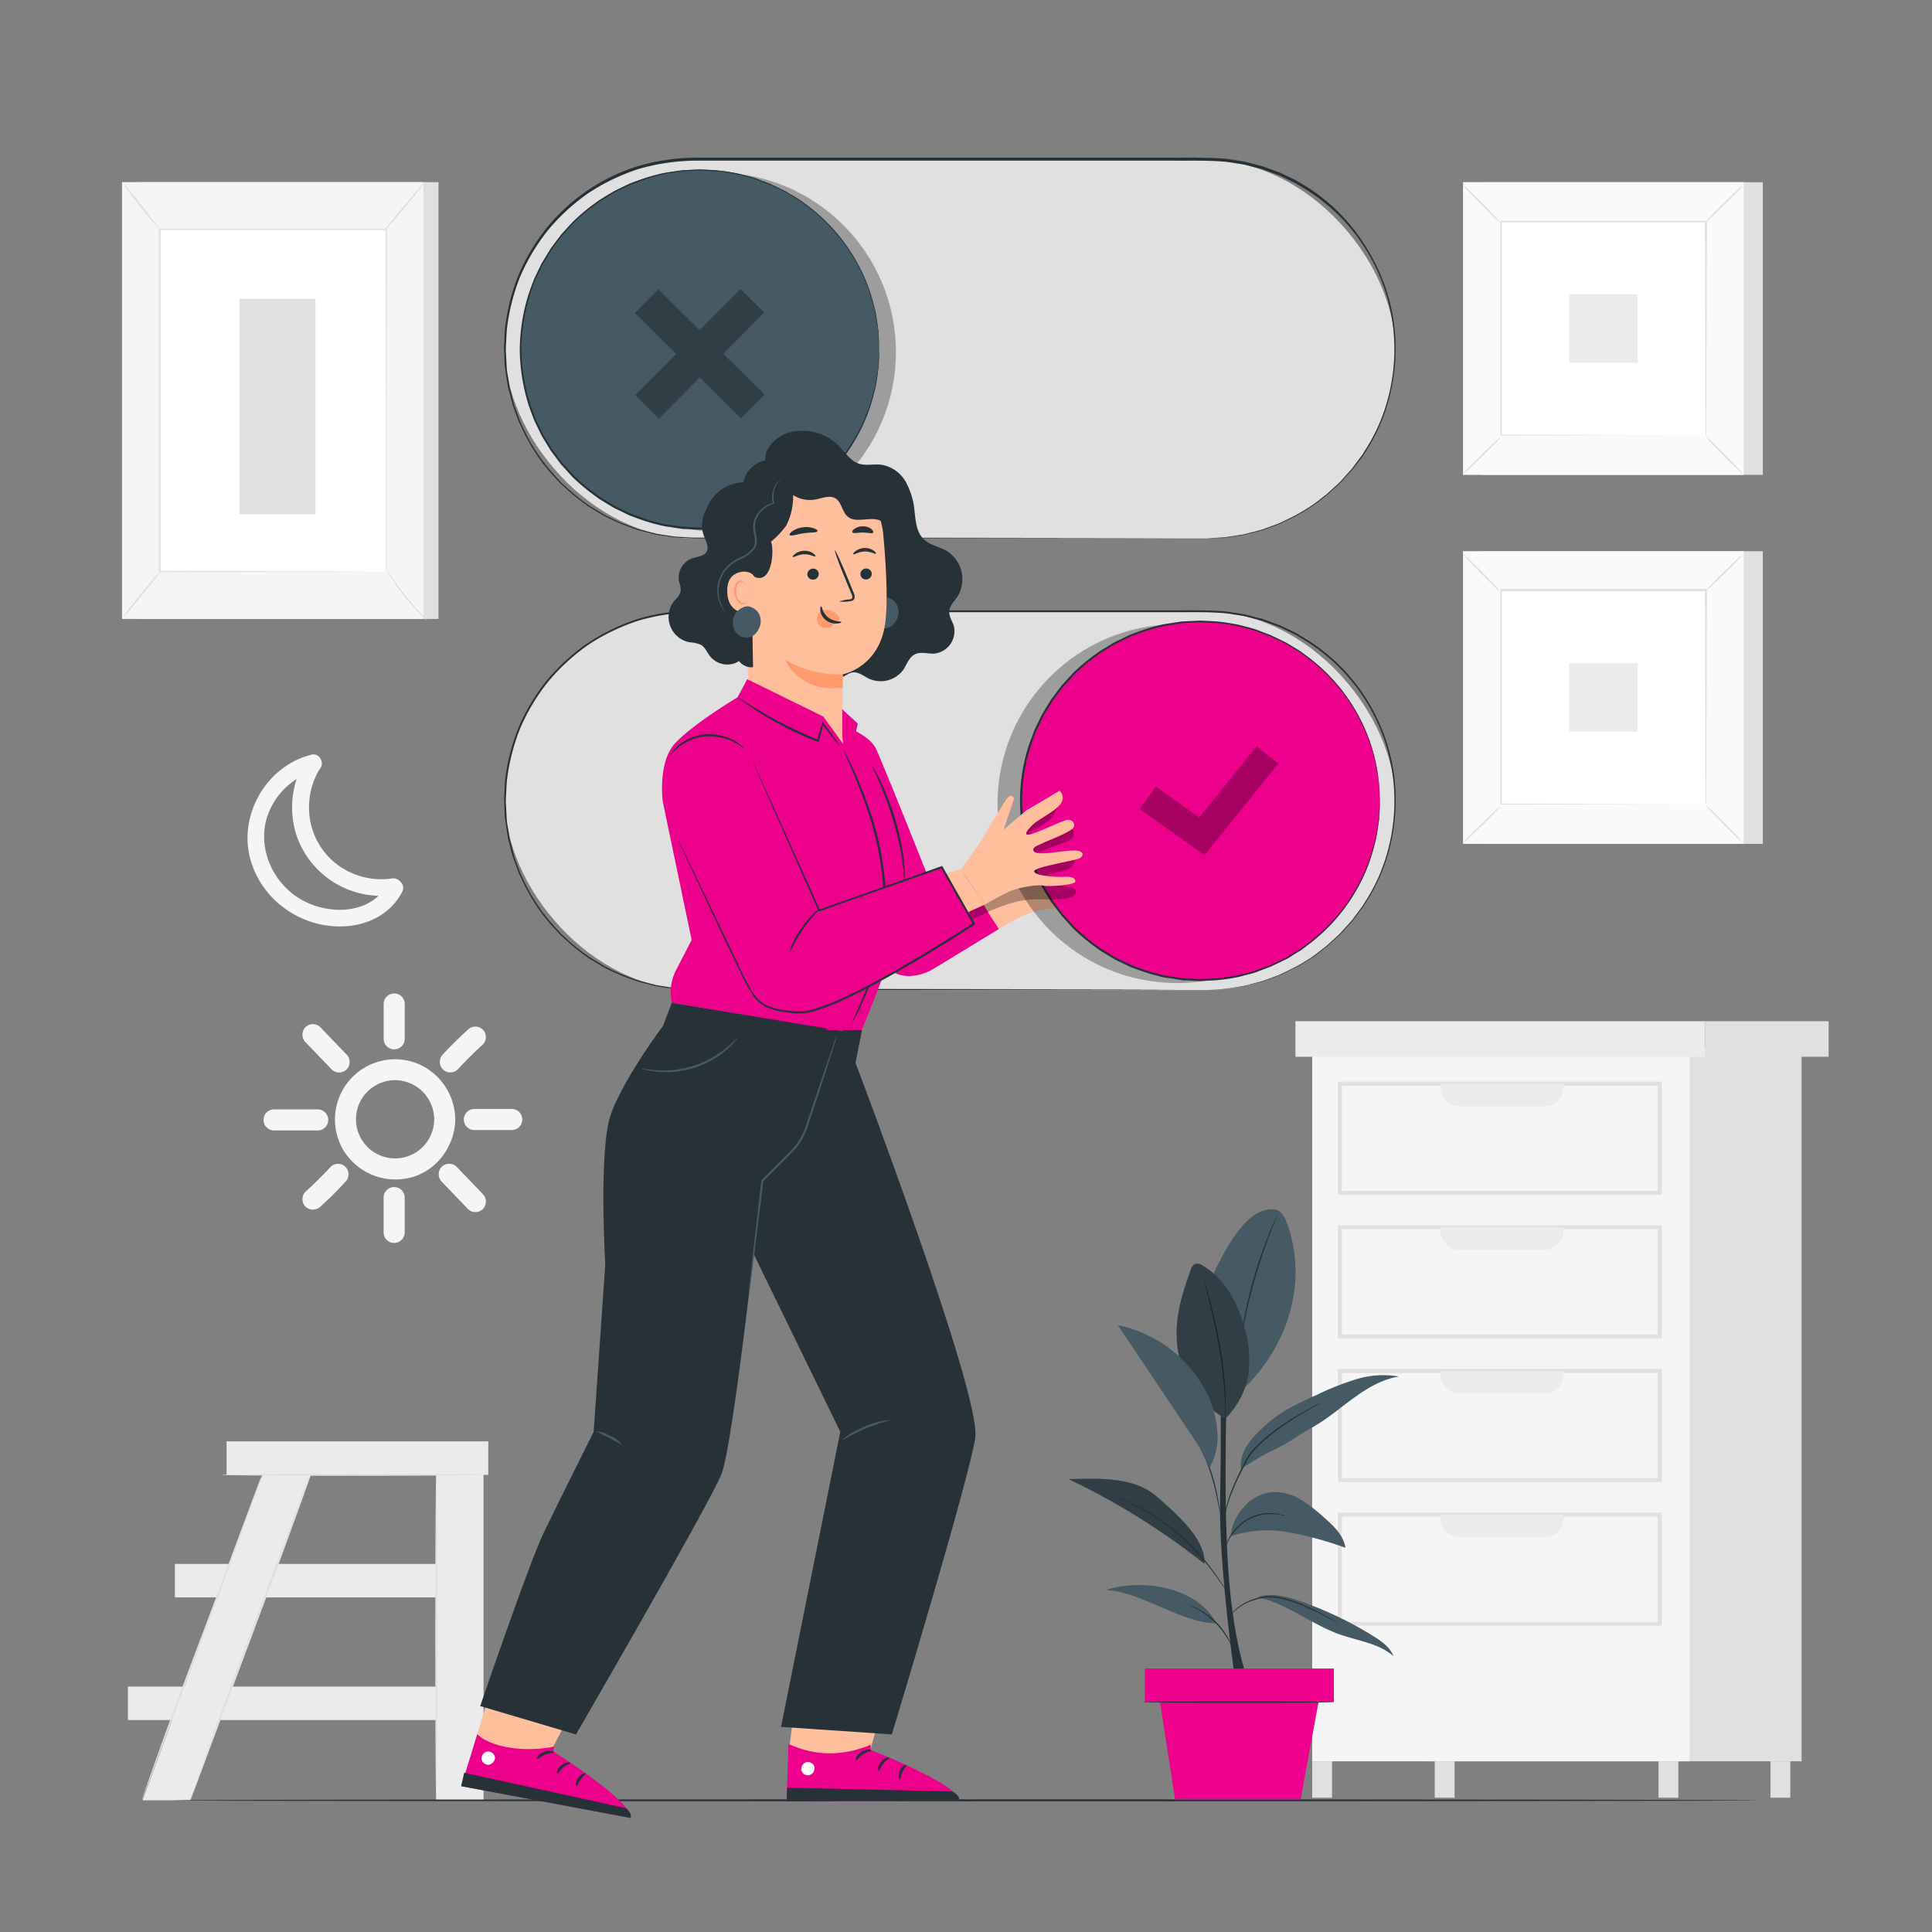 <svg xmlns="http://www.w3.org/2000/svg" viewBox="0 0 500 500"><rect x="0" y="0" width="500" height="500" fill="#808080" stroke="none"/><g id="freepik--background-complete--inject-17"><rect x="383.56" y="47.16" width="72.66" height="75.74" style="fill:#e0e0e0"></rect><rect x="378.63" y="47.16" width="72.66" height="75.74" style="fill:#fafafa"></rect><path d="M451.32,122.92H378.61V47.14h72.71Zm-72.66,0h72.61V47.18H378.66Z" style="fill:#e0e0e0"></path><rect x="388.4" y="57.34" width="53.12" height="55.38" style="fill:#fff"></rect><path d="M388.4,113.09a8.93,8.93,0,0,1-1.31,1.52c-.85.9-2,2.11-3.38,3.42s-2.56,2.49-3.47,3.33a8.15,8.15,0,0,1-1.53,1.27,8.19,8.19,0,0,1,1.3-1.51c.85-.9,2.05-2.11,3.39-3.43s2.57-2.5,3.47-3.33A8.55,8.55,0,0,1,388.4,113.09Z" style="fill:#e0e0e0"></path><path d="M441.53,113a8.5,8.5,0,0,1,1.52,1.31c.9.85,2.11,2,3.42,3.38s2.49,2.56,3.33,3.47a9.11,9.11,0,0,1,1.28,1.53,7.67,7.67,0,0,1-1.52-1.3c-.9-.85-2.11-2-3.43-3.38s-2.5-2.58-3.33-3.48A8.55,8.55,0,0,1,441.53,113Z" style="fill:#e0e0e0"></path><path d="M441.38,57.49A8.73,8.73,0,0,1,442.69,56c.85-.89,2-2.1,3.38-3.42s2.56-2.49,3.47-3.32a7.85,7.85,0,0,1,1.54-1.28,9.41,9.41,0,0,1-1.31,1.52c-.85.89-2,2.11-3.38,3.43s-2.57,2.49-3.48,3.32A8.39,8.39,0,0,1,441.38,57.49Z" style="fill:#e0e0e0"></path><path d="M388.26,57.62a8.73,8.73,0,0,1-1.53-1.31c-.89-.85-2.1-2-3.42-3.37s-2.49-2.57-3.32-3.48a7.66,7.66,0,0,1-1.28-1.53,8.4,8.4,0,0,1,1.52,1.3c.89.85,2.11,2.05,3.43,3.39s2.49,2.57,3.32,3.47A8.39,8.39,0,0,1,388.26,57.62Z" style="fill:#e0e0e0"></path><path d="M441.38,112.72s0-.1,0-.27,0-.45,0-.77c0-.7,0-1.7,0-3,0-2.63,0-6.44-.05-11.29,0-9.7-.06-23.52-.1-40.06l.2.2-53,0h0l.24-.23c0,20.33,0,39.34,0,55.38l-.2-.2,38.36.1,10.78,0,2.85,0,.73,0a1,1,0,0,1,.26,0h-.95l-2.81,0-10.73.06-38.49.1h-.2v-.2c0-16,0-35,0-55.38V57.1h.24l53,0h.21v.21c0,16.6-.08,30.46-.11,40.19,0,4.83,0,8.63-.05,11.24,0,1.28,0,2.27,0,3,0,.32,0,.57,0,.75A.93.93,0,0,1,441.38,112.72Z" style="fill:#e0e0e0"></path><rect x="406.1" y="76.16" width="17.73" height="17.73" style="fill:#ebebeb"></rect><rect x="383.56" y="142.65" width="72.66" height="75.74" style="fill:#e0e0e0"></rect><rect x="378.63" y="142.65" width="72.66" height="75.74" style="fill:#fafafa"></rect><path d="M451.32,218.41H378.61V142.62h72.71Zm-72.66,0h72.61V142.67H378.66Z" style="fill:#e0e0e0"></path><rect x="388.4" y="152.83" width="53.12" height="55.38" style="fill:#fff"></rect><path d="M388.4,208.57a8.73,8.73,0,0,1-1.31,1.53c-.85.89-2,2.11-3.38,3.42s-2.56,2.49-3.47,3.32a8,8,0,0,1-1.53,1.28,8.4,8.4,0,0,1,1.3-1.52c.85-.89,2.05-2.11,3.39-3.43s2.57-2.49,3.47-3.32A8.39,8.39,0,0,1,388.4,208.57Z" style="fill:#e0e0e0"></path><path d="M441.53,208.44a8.5,8.5,0,0,1,1.52,1.31c.9.85,2.11,2,3.42,3.38s2.49,2.56,3.33,3.47a9.11,9.11,0,0,1,1.28,1.53,7.67,7.67,0,0,1-1.52-1.3c-.9-.85-2.11-2.05-3.43-3.39s-2.5-2.57-3.33-3.47A8.55,8.55,0,0,1,441.53,208.44Z" style="fill:#e0e0e0"></path><path d="M441.38,153a8.73,8.73,0,0,1,1.31-1.53c.85-.89,2-2.11,3.38-3.42s2.56-2.49,3.47-3.32a7.85,7.85,0,0,1,1.54-1.28,9.15,9.15,0,0,1-1.31,1.51c-.85.9-2,2.11-3.38,3.44s-2.57,2.49-3.48,3.32A8.39,8.39,0,0,1,441.38,153Z" style="fill:#e0e0e0"></path><path d="M388.26,153.11a8.73,8.73,0,0,1-1.53-1.31c-.89-.85-2.1-2-3.42-3.38s-2.49-2.56-3.32-3.47a8,8,0,0,1-1.28-1.53,8.4,8.4,0,0,1,1.52,1.3c.89.85,2.11,2.05,3.43,3.39s2.49,2.57,3.32,3.47A8.39,8.39,0,0,1,388.26,153.11Z" style="fill:#e0e0e0"></path><path d="M441.38,208.21s0-.1,0-.27,0-.45,0-.78c0-.69,0-1.69,0-3,0-2.62,0-6.44-.05-11.28,0-9.7-.06-23.52-.1-40.06l.2.2-53,0h0l.24-.23c0,20.32,0,39.34,0,55.38l-.2-.21,38.36.11,10.78,0,2.85,0h.73a1.33,1.33,0,0,1,.26,0h-.95l-2.81,0-10.73.05-38.49.11h-.2v-.2c0-16,0-35.06,0-55.38v-.24h.24l53,0h.21v.21c0,16.6-.08,30.46-.11,40.19,0,4.83,0,8.63-.05,11.24,0,1.28,0,2.26,0,3,0,.32,0,.57,0,.75A.93.93,0,0,1,441.38,208.21Z" style="fill:#e0e0e0"></path><rect x="406.1" y="171.65" width="17.73" height="17.73" style="fill:#ebebeb"></rect><rect x="35.49" y="47.14" width="77.99" height="113.04" style="fill:#e0e0e0"></rect><rect x="31.58" y="47.14" width="77.99" height="113.04" style="fill:#f5f5f5"></rect><rect x="41.27" y="59.38" width="58.61" height="88.56" style="fill:#fff"></rect><path d="M99.88,147.94s0-.15,0-.43,0-.71,0-1.26c0-1.11,0-2.74,0-4.86,0-4.24,0-10.43,0-18.24,0-15.62-.06-37.73-.1-63.77l.19.19-58.6,0h0l.21-.21c0,33.41,0,64.21,0,88.56l-.17-.17,42.66.09,11.79,0,3.09,0,1.07,0-1,0-3.06,0L84,148l-42.77.09H41.1v-.17c0-24.35,0-55.15,0-88.56v-.21h.22l58.6,0h.2v.19c0,26.09-.07,48.25-.1,63.9,0,7.79,0,14,0,18.2,0,2.09,0,3.71,0,4.81,0,.54,0,1,0,1.24S99.88,147.94,99.88,147.94Z" style="fill:#e0e0e0"></path><path d="M109.79,47.14a13.52,13.52,0,0,1-1.39,2c-.9,1.21-2.19,2.86-3.66,4.64s-2.84,3.36-3.85,4.48A13.07,13.07,0,0,1,99.17,60a14.62,14.62,0,0,1,1.49-2c1-1.26,2.33-2.83,3.76-4.55L108.17,49A14.72,14.72,0,0,1,109.79,47.14Z" style="fill:#e0e0e0"></path><path d="M100.18,147.65a72.43,72.43,0,0,0,10.23,12.79" style="fill:#fff"></path><path d="M110.41,160.44a11.78,11.78,0,0,1-1.79-1.62c-1-1.06-2.43-2.58-3.85-4.35a57.78,57.78,0,0,1-3.4-4.72,12.33,12.33,0,0,1-1.19-2.1,15.24,15.24,0,0,1,1.44,1.93c.86,1.21,2.07,2.86,3.48,4.62s2.75,3.31,3.74,4.41A16.74,16.74,0,0,1,110.41,160.44Z" style="fill:#e0e0e0"></path><path d="M31.57,160.09l10.22-12.6" style="fill:#fff"></path><path d="M41.79,147.49a80.64,80.64,0,0,1-4.95,6.43,77,77,0,0,1-5.27,6.17,79,79,0,0,1,4.94-6.43A78.26,78.26,0,0,1,41.79,147.49Z" style="fill:#e0e0e0"></path><path d="M31.58,47.14a70.42,70.42,0,0,1,5,5.92,69.4,69.4,0,0,1,4.63,6.2,73.77,73.77,0,0,1-5-5.93A72,72,0,0,1,31.58,47.14Z" style="fill:#e0e0e0"></path><rect x="62" y="77.36" width="19.63" height="55.72" style="fill:#e0e0e0"></rect><rect x="33.1" y="436.48" width="81.01" height="8.67" transform="translate(147.21 881.63) rotate(180)" style="fill:#ebebeb"></rect><path d="M81.45,378.48c0,2-32.27,87.44-32.27,87.44H36.9l32.19-87.44Z" style="fill:#ebebeb"></path><rect x="112.9" y="374.56" width="12.24" height="91.37" transform="translate(238.04 840.48) rotate(180)" style="fill:#ebebeb"></rect><rect x="45.26" y="404.75" width="73.76" height="8.67" transform="translate(164.28 818.16) rotate(180)" style="fill:#ebebeb"></rect><rect x="58.63" y="373.01" width="67.73" height="8.67" transform="translate(185 754.7) rotate(180)" style="fill:#ebebeb"></rect><path d="M57.15,381.69c0,.14,15.28.25,34.12.25s34.13-.11,34.13-.25-15.28-.26-34.13-.26S57.15,381.55,57.15,381.69Z" style="fill:#e0e0e0"></path><path d="M112.9,381.33c.15,0,.26,18.93.26,42.28s-.11,42.28-.26,42.28-.26-18.93-.26-42.28S112.76,381.33,112.9,381.33Z" style="fill:#e0e0e0"></path><path d="M79.94,382.35a.73.73,0,0,1,0,.22c0,.18-.12.39-.2.65-.21.6-.48,1.42-.83,2.46-.73,2.13-1.81,5.21-3.17,9-2.71,7.59-6.57,18-10.89,29.54l-11,29.5-3.32,8.94c-.39,1-.69,1.83-.92,2.43l-.25.62a.93.93,0,0,1-.1.21.73.73,0,0,1,0-.22l.2-.65.83-2.46c.72-2.13,1.81-5.21,3.17-9C56.14,446,60,435.56,64.32,424s8.19-21.9,11-29.48l3.32-8.95c.39-1,.69-1.83.92-2.43l.25-.62A.93.93,0,0,1,79.94,382.35Z" style="fill:#e0e0e0"></path><path d="M67.74,381.87a1.35,1.35,0,0,1-.06.23l-.2.65c-.21.6-.48,1.43-.83,2.47-.73,2.15-1.82,5.24-3.19,9-2.73,7.64-6.61,18.14-11,29.72s-8.24,22-11.1,29.66c-1.39,3.76-2.53,6.82-3.34,9-.39,1-.69,1.84-.92,2.44l-.25.63a.72.72,0,0,1-.11.21,1.16,1.16,0,0,1,.06-.22c0-.18.12-.39.2-.65.2-.61.48-1.44.83-2.48.73-2.14,1.82-5.24,3.19-9.05,2.73-7.63,6.61-18.13,11-29.72s8.24-22,11.09-29.65l3.35-9c.38-1,.69-1.84.92-2.44l.25-.63A.72.72,0,0,1,67.74,381.87Z" style="fill:#e0e0e0"></path><path d="M112.37,289.7a10.12,10.12,0,1,1-8.39-10,10.21,10.21,0,0,1,8.39,10c0,3.5,5.5,3.51,5.45,0a15.81,15.81,0,0,0-10.24-14.63,15.58,15.58,0,0,0-18.72,22.58,15.77,15.77,0,0,0,16.4,7.32c7.28-1.31,12.46-8,12.56-15.27C117.87,286.19,112.42,286.19,112.37,289.7Z" style="fill:#f5f5f5"></path><path d="M85.55,302q-3.1,3.35-6.49,6.42a2.75,2.75,0,0,0,0,3.85,2.79,2.79,0,0,0,3.86,0c2.25-2,4.42-4.19,6.48-6.42a2.83,2.83,0,0,0,.8-1.93A2.72,2.72,0,0,0,85.55,302Z" style="fill:#f5f5f5"></path><path d="M99.28,309.78v9.33a2.73,2.73,0,0,0,5.45,0v-9.33a2.73,2.73,0,0,0-5.45,0Z" style="fill:#f5f5f5"></path><path d="M114.32,305.82l6.79,7.08a2.76,2.76,0,0,0,3.86,0,2.79,2.79,0,0,0,0-3.86l-6.8-7.08a2.75,2.75,0,0,0-3.85,0,2.78,2.78,0,0,0,0,3.86Z" style="fill:#f5f5f5"></path><path d="M118.47,276.74c2.07-2.23,4.23-4.38,6.48-6.42a2.75,2.75,0,0,0,0-3.86,2.78,2.78,0,0,0-3.85,0q-3.37,3.07-6.49,6.42a2.89,2.89,0,0,0-.79,1.93,2.77,2.77,0,0,0,.79,1.93,2.73,2.73,0,0,0,3.86,0Z" style="fill:#f5f5f5"></path><path d="M104.74,269v-9.33a2.73,2.73,0,0,0-5.45,0V269a2.73,2.73,0,0,0,5.45,0Z" style="fill:#f5f5f5"></path><path d="M89.7,272.92l-6.8-7.08a2.75,2.75,0,0,0-3.85,0,2.78,2.78,0,0,0,0,3.86l6.8,7.08a2.75,2.75,0,0,0,3.85,0,2.78,2.78,0,0,0,0-3.86Z" style="fill:#f5f5f5"></path><path d="M122.6,292.45h10a2.73,2.73,0,0,0,0-5.45h-10a2.73,2.73,0,0,0,0,5.45Z" style="fill:#f5f5f5"></path><path d="M71.1,292.56H82.38a2.73,2.73,0,0,0,0-5.45H71.1a2.73,2.73,0,1,0,0,5.45Z" style="fill:#f5f5f5"></path><path d="M80.61,195.31c-11.33,2.81-18.67,15-16,26.31s13.62,18.89,25,18.08c6.06-.43,11.62-3.38,14.48-8.89,1.28-2.47-2.45-4.66-3.73-2.19-4.19,8.07-15.12,8.33-22.31,4.24-8.18-4.64-12.27-15.16-7.95-23.79a18,18,0,0,1,11.61-9.59c2.7-.67,1.55-4.84-1.15-4.17Z" style="fill:#f5f5f5"></path><path d="M79.15,196.54a23.51,23.51,0,0,0-2.23,20.2,23.18,23.18,0,0,0,25.5,14.8,2.18,2.18,0,0,0,1.51-2.66,2.22,2.22,0,0,0-2.66-1.51A19.09,19.09,0,0,1,86.34,223,18.5,18.5,0,0,1,80,208a18.77,18.77,0,0,1,2.93-9.27c1.5-2.35-2.24-4.52-3.73-2.18Z" style="fill:#f5f5f5"></path><rect x="368.58" y="271.2" width="97.67" height="184.62" style="fill:#e0e0e0"></rect><rect x="339.6" y="271.2" width="97.67" height="184.62" style="fill:#f5f5f5"></rect><path d="M430.07,309.2H346.24V279.94h83.83Zm-82.8-1H429V281H347.27Z" style="fill:#e0e0e0"></path><path d="M372.82,280.45h31.81a0,0,0,0,1,0,0v.88a4.95,4.95,0,0,1-4.95,4.95H377.76a4.95,4.95,0,0,1-4.95-4.95v-.88A0,0,0,0,1,372.82,280.45Z" style="fill:#ebebeb"></path><path d="M430.07,346.38H346.24V317.11h83.83Zm-82.8-1H429V318.14H347.27Z" style="fill:#e0e0e0"></path><path d="M372.82,317.63h31.81a0,0,0,0,1,0,0v.88a4.95,4.95,0,0,1-4.95,4.95H377.76a4.95,4.95,0,0,1-4.95-4.95v-.88A0,0,0,0,1,372.82,317.63Z" style="fill:#ebebeb"></path><path d="M430.07,383.55H346.24V354.29h83.83Zm-82.8-1H429v-27.2H347.27Z" style="fill:#e0e0e0"></path><path d="M372.82,354.8h31.81a0,0,0,0,1,0,0v.88a4.95,4.95,0,0,1-4.95,4.95H377.76a4.95,4.95,0,0,1-4.95-4.95v-.88A0,0,0,0,1,372.82,354.8Z" style="fill:#ebebeb"></path><path d="M430.07,420.73H346.24V391.46h83.83Zm-82.8-1H429V392.49H347.27Z" style="fill:#e0e0e0"></path><path d="M372.82,392h31.81a0,0,0,0,1,0,0v.88a4.95,4.95,0,0,1-4.95,4.95H377.77a4.95,4.95,0,0,1-4.95-4.95V392A0,0,0,0,1,372.82,392Z" style="fill:#ebebeb"></path><rect x="335.26" y="264.29" width="106.08" height="9.2" style="fill:#ebebeb"></rect><rect x="441.35" y="264.29" width="31.9" height="9.2" style="fill:#e0e0e0"></rect><rect x="339.6" y="455.82" width="5.13" height="9.43" style="fill:#e0e0e0"></rect><rect x="371.31" y="455.82" width="5.13" height="9.43" style="fill:#e0e0e0"></rect><rect x="429.23" y="455.82" width="5.13" height="9.43" style="fill:#e0e0e0"></rect><rect x="458.2" y="455.82" width="5.13" height="9.43" style="fill:#e0e0e0"></rect></g><g id="freepik--Floor--inject-17"><path d="M455.36,465.92c0,.15-91.95.26-205.35.26s-205.37-.11-205.37-.26,91.93-.26,205.37-.26S455.36,465.78,455.36,465.92Z" style="fill:#263238"></path></g><g id="freepik--Plant--inject-17"><path d="M319.76,435.56s-4.41-30.28-4-47.9,0-37.44,0-37.44h2s-1.38,35,.12,56.06,5.43,29.28,5.43,29.28h-3.52" style="fill:#263238"></path><path d="M332.88,316.15a5.4,5.4,0,0,0-1.85-2.71c-1.29-.81-3-.47-4.42,0-6.13,2.17-11.56,13.61-14,19.62l8.14,27.43C335.4,346.89,338,329,332.88,316.15Z" style="fill:#455a64"></path><path d="M330.55,314.55a1.48,1.48,0,0,1-.12.36c-.1.26-.23.59-.4,1-.35.86-.85,2.12-1.45,3.68-1.2,3.11-2.73,7.47-4.09,12.37s-2.3,9.43-2.88,12.72c-.29,1.64-.51,3-.65,3.9-.07.43-.12.78-.17,1.06a1.54,1.54,0,0,1-.08.37,1.49,1.49,0,0,1,0-.37c0-.29.07-.64.12-1.08.09-.93.28-2.27.54-3.92a119,119,0,0,1,2.78-12.77,117.16,117.16,0,0,1,4.2-12.37c.63-1.55,1.16-2.79,1.55-3.64l.46-1A2.07,2.07,0,0,1,330.55,314.55Z" style="fill:#263238"></path><path d="M317.09,367.1a24.84,24.84,0,0,1-12.55-20.86c-.29-6.08,1.58-12.06,3.7-17.77a2.26,2.26,0,0,1,.86-1.29,2.18,2.18,0,0,1,2.08.32c5.54,3.16,8.9,9.18,10.69,15.3a30.92,30.92,0,0,1,1.26,12.59,20.91,20.91,0,0,1-6,11.71" style="fill:#455a64"></path><path d="M317.09,367.1a1.82,1.82,0,0,1,0-.37c0-.27,0-.62,0-1.05,0-.91,0-2.24-.11-3.87a106.94,106.94,0,0,0-1.42-12.67c-.85-4.91-1.88-9.31-2.63-12.49-.38-1.56-.68-2.83-.91-3.77-.09-.42-.17-.76-.23-1a1.59,1.59,0,0,1-.06-.36,2,2,0,0,1,.12.35l.3,1c.25.88.6,2.16,1,3.74.81,3.17,1.88,7.57,2.73,12.49a92.4,92.4,0,0,1,1.32,12.72c0,1.64,0,3,0,3.88,0,.43,0,.78,0,1.06A2,2,0,0,1,317.09,367.1Z" style="fill:#263238"></path><g style="opacity:0.3"><path d="M317.09,367.1a24.84,24.84,0,0,1-12.55-20.86c-.29-6.08,1.58-12.06,3.7-17.77a2.26,2.26,0,0,1,.86-1.29,2.18,2.18,0,0,1,2.08.32c5.54,3.16,8.9,9.18,10.69,15.3a30.92,30.92,0,0,1,1.26,12.59,20.91,20.91,0,0,1-6,11.71"></path></g><path d="M325.7,413.44c7.51,1.65,13.69,6.94,20.94,9.52,4.79,1.7,10.22,2.31,14,5.66-.91-2.32-3.09-3.87-5.21-5.19a93.94,93.94,0,0,0-19-9.06c-3.41-1.17-7.11-2.16-10.58-1.19" style="fill:#455a64"></path><path d="M314.84,420.13c-9.41-.16-19.31-8.16-28.67-8.64,9.8-3.16,23.82-.58,28.67,8.64" style="fill:#455a64"></path><path d="M318.52,397.56a30.6,30.6,0,0,1,15-1,91.3,91.3,0,0,1,14.68,4c-.48-3.26-3.12-5.72-5.6-7.89a39,39,0,0,0-5.9-4.53,13.19,13.19,0,0,0-7.07-2,11.16,11.16,0,0,0-7.8,3.94,12.94,12.94,0,0,0-3.34,7.51" style="fill:#455a64"></path><path d="M299.21,387.18c-5.92-5.06-14.89-4.56-22.67-4.39A184.53,184.53,0,0,1,311.7,404.7C312,399.2,306.69,393.56,299.21,387.18Z" style="fill:#455a64"></path><g style="opacity:0.3"><path d="M299.21,387.18c-5.92-5.06-14.89-4.56-22.67-4.39A184.53,184.53,0,0,1,311.7,404.7C312,399.2,306.69,393.56,299.21,387.18Z"></path></g><path d="M321.18,380.2a65.26,65.26,0,0,1,9.1-5.29c3.12-1.42,6-3.68,9-5.31,3.9-2.11,7.28-5.05,10.87-7.67s7.51-5,11.9-5.68a23.52,23.52,0,0,0-10.83.63,69.46,69.46,0,0,0-10.2,4c-4.62,2.08-9.32,4.21-13.09,7.59s-7.19,6.71-6.79,11.76" style="fill:#455a64"></path><path d="M346.47,420.13a1.38,1.38,0,0,1-.3-.13l-.82-.43c-.71-.37-1.73-.93-3-1.58-.63-.33-1.33-.68-2.09-1s-1.58-.74-2.45-1.12a36.29,36.29,0,0,0-5.79-2,12.51,12.51,0,0,0-6-.15,16,16,0,0,0-2.56.77,12.78,12.78,0,0,0-2.06,1.05,13.26,13.26,0,0,0-2.6,2.15c-.54.58-.81.94-.83.92a1.2,1.2,0,0,1,.17-.28c.12-.17.31-.42.57-.73a11.91,11.91,0,0,1,2.56-2.25,12.38,12.38,0,0,1,2.09-1.12,16.74,16.74,0,0,1,2.59-.81,12.5,12.5,0,0,1,6.18.13,34.37,34.37,0,0,1,5.84,2.06c.87.38,1.69.76,2.44,1.15s1.46.73,2.08,1.08c1.27.68,2.28,1.27,3,1.68l.79.48A1.31,1.31,0,0,1,346.47,420.13Z" style="fill:#263238"></path><path d="M307.82,415.47s.22,0,.59.17a12.72,12.72,0,0,1,1.54.66,18.79,18.79,0,0,1,4.49,3.19,18.4,18.4,0,0,1,3.36,4.36,12.92,12.92,0,0,1,.73,1.51,2.23,2.23,0,0,1,.2.58c-.06,0-.41-.77-1.13-2a20.83,20.83,0,0,0-7.76-7.46C308.61,415.84,307.8,415.52,307.82,415.47Z" style="fill:#263238"></path><path d="M287,386.7a1.87,1.87,0,0,1,.4.12l1.13.4,1.78.66c.7.26,1.45.64,2.3,1a54.29,54.29,0,0,1,12.25,7.81,61,61,0,0,1,5.71,5.62,62.42,62.42,0,0,1,4.05,5.14c1.07,1.52,1.89,2.78,2.45,3.66l.64,1a2,2,0,0,1,.21.36,1.5,1.5,0,0,1-.26-.32c-.17-.22-.41-.55-.7-1-.59-.85-1.44-2.1-2.53-3.6s-2.47-3.23-4.09-5.06a63.21,63.21,0,0,0-5.7-5.58,57.68,57.68,0,0,0-12.13-7.84c-.84-.39-1.59-.78-2.27-1.06l-1.75-.7-1.11-.46A1.51,1.51,0,0,1,287,386.7Z" style="fill:#263238"></path><path d="M332.63,392.27a2.78,2.78,0,0,1-.75-.09L331,392c-.34-.07-.73-.07-1.16-.11a11.81,11.81,0,0,0-6.46,1.27,11.62,11.62,0,0,0-2.95,2.19,13.62,13.62,0,0,0-1.89,2.33,20.53,20.53,0,0,0-1.29,2.47,2.5,2.5,0,0,1,.19-.73,10.07,10.07,0,0,1,.9-1.86,12.91,12.91,0,0,1,1.87-2.43,11.5,11.5,0,0,1,9.65-3.48c.43.06.83.08,1.17.16l.86.22A3.25,3.25,0,0,1,332.63,392.27Z" style="fill:#263238"></path><path d="M342.08,363a1.84,1.84,0,0,1-.35.22l-1.05.57c-.92.49-2.23,1.21-3.82,2.15s-3.46,2.13-5.45,3.55a45.25,45.25,0,0,0-6.09,5.1,15.64,15.64,0,0,0-2.49,3.22c-.61,1.18-1.2,2.32-1.74,3.42a63.07,63.07,0,0,0-2.62,5.95,38.84,38.84,0,0,0-1.27,4.19c-.24,1-.32,1.58-.36,1.57a1.91,1.91,0,0,1,0-.42c0-.27.09-.67.2-1.18a30.43,30.43,0,0,1,1.17-4.24,58.24,58.24,0,0,1,2.56-6c.54-1.11,1.12-2.26,1.73-3.44a15.69,15.69,0,0,1,2.54-3.31,44.25,44.25,0,0,1,6.15-5.11c2-1.42,3.9-2.57,5.51-3.5s2.95-1.61,3.88-2.07l1.08-.51A1.61,1.61,0,0,1,342.08,363Z" style="fill:#263238"></path><path d="M315.71,391.43a3.36,3.36,0,0,1-.19-.8c-.11-.58-.25-1.3-.41-2.17a62.66,62.66,0,0,0-1.78-7.06,60.33,60.33,0,0,0-2.69-6.76c-.36-.81-.67-1.48-.91-2a2.74,2.74,0,0,1-.3-.75,3.88,3.88,0,0,1,.41.69c.25.46.6,1.14,1,2a50.06,50.06,0,0,1,2.79,6.77,49,49,0,0,1,1.69,7.12c.15.92.26,1.67.31,2.2A4.06,4.06,0,0,1,315.71,391.43Z" style="fill:#263238"></path><path d="M315,370A25.67,25.67,0,0,0,312,359.87a33.53,33.53,0,0,0-22.72-16.94l21,31.35,2.72,5.6A16.15,16.15,0,0,0,315,370Z" style="fill:#455a64"></path><rect x="296.29" y="431.82" width="48.91" height="8.67" style="fill:#EC008C"></rect><polygon points="299.94 438.76 304.11 465.67 336.58 465.67 341.55 438.76 299.94 438.76" style="fill:#EC008C"></polygon><path d="M345.17,440.5c0,.09-11,.17-24.64.17s-24.64-.08-24.64-.17,11-.18,24.64-.18S345.17,440.4,345.17,440.5Z" style="fill:#263238"></path></g><g id="freepik--Button--inject-17"><rect x="130.65" y="41.35" width="230.42" height="98" rx="49" style="fill:#e0e0e0"></rect><path d="M312.07,139.35s.5,0,1.47-.1l1.82-.11a18.84,18.84,0,0,0,2.5-.22l3.16-.49.89-.14.91-.24,1.94-.5c.67-.19,1.39-.34,2.09-.57l2.19-.81c.74-.29,1.54-.54,2.31-.88l2.38-1.15a45.39,45.39,0,0,0,5-2.83,24.45,24.45,0,0,0,2.51-1.78l1.28-1,.65-.48.61-.55c.81-.75,1.64-1.5,2.49-2.27s1.57-1.7,2.39-2.57c.39-.44.81-.88,1.2-1.34l1.1-1.48c.37-.49.75-1,1.12-1.5l.57-.76.49-.82a46.68,46.68,0,0,0,6.4-15,49.48,49.48,0,0,0,.84-18.27,48.62,48.62,0,0,0-6.87-18.88,47.93,47.93,0,0,0-15.32-15.44l-2.44-1.48c-.82-.49-1.72-.85-2.58-1.29s-1.71-.89-2.63-1.2l-2.75-1c-.47-.16-.92-.36-1.39-.49l-1.43-.37-2.88-.73c-1-.18-2-.31-3-.47a24.9,24.9,0,0,0-3-.36c-4-.29-8.15-.17-12.32-.2H291.1l-111.44,0a54.87,54.87,0,0,0-14.45,2.17,54.05,54.05,0,0,0-13,6.27,53.19,53.19,0,0,0-10.45,9.63,52.5,52.5,0,0,0-7.16,12A52.7,52.7,0,0,0,131.21,85c-.13,1.13-.14,2.27-.21,3.4l-.09,1.69c0,.57,0,1.13.06,1.69.06,1.13.11,2.25.17,3.37s.33,2.21.49,3.32l.25,1.65.4,1.61.84,3.22c.38,1,.76,2.06,1.13,3.09.2.52.35,1,.59,1.54l.71,1.47a48.25,48.25,0,0,0,7,10.86l2.14,2.36.54.58.58.54,1.17,1.06a48,48,0,0,0,4.88,3.93,12,12,0,0,0,1.29.86l1.33.8,1.32.81.66.4.69.33a45.93,45.93,0,0,0,5.58,2.46c.95.33,1.88.73,2.84,1l2.9.74,1.44.37,1.47.22,2.92.45c1,.13,2,.12,2.91.19s1.94.12,2.91.13h5.76l42.37,0,61.36.09,16.68.05,4.34,0,1.48,0s-.5,0-1.48,0l-4.34,0-16.68,0-61.36.08-42.37,0h-5.76c-1,0-2-.09-2.93-.13s-2-.05-2.94-.19l-3-.44-1.48-.23-1.45-.37-2.93-.75c-1-.27-1.91-.67-2.87-1a45.35,45.35,0,0,1-5.64-2.48l-.7-.34-.66-.4-1.33-.81-1.34-.81a10.26,10.26,0,0,1-1.31-.87,47.48,47.48,0,0,1-4.93-4l-1.18-1.07-.59-.54-.54-.59-2.17-2.38a48.46,48.46,0,0,1-7-11l-.72-1.49c-.24-.5-.39-1-.6-1.55l-1.14-3.13c-.28-1.08-.56-2.16-.85-3.24l-.41-1.63-.26-1.67c-.16-1.11-.36-2.23-.49-3.35s-.11-2.27-.17-3.4c0-.57-.08-1.14-.06-1.71l.09-1.71c.07-1.14.07-2.29.21-3.43a52.94,52.94,0,0,1,3.44-13.45,52.67,52.67,0,0,1,7.23-12.13,49.32,49.32,0,0,1,23.68-16.07,55.12,55.12,0,0,1,14.6-2.2l111.44,0h12.68c4.17,0,8.28-.08,12.36.22a22,22,0,0,1,3,.36c1,.16,2,.29,3,.47l2.91.75,1.44.37c.48.13.93.33,1.4.49l2.77,1c.93.32,1.78.82,2.66,1.22s1.77.8,2.6,1.3l2.46,1.5A48.13,48.13,0,0,1,353.81,64.4a48.9,48.9,0,0,1,6.9,19,49.93,49.93,0,0,1-.88,18.4A47.37,47.37,0,0,1,353.35,117l-.5.82-.57.77-1.13,1.5L350,121.53c-.4.47-.82.91-1.22,1.35-.82.87-1.56,1.79-2.41,2.57l-2.51,2.27-.62.55-.65.49-1.28,1a27.09,27.09,0,0,1-2.53,1.78,45,45,0,0,1-5,2.82l-2.39,1.14c-.78.35-1.58.59-2.33.88l-2.19.8c-.72.23-1.43.37-2.11.56l-1.95.49-.91.23-.9.14-3.17.47a18.51,18.51,0,0,1-2.51.19l-1.82.08Z" style="fill:#263238"></path><g style="opacity:0.3"><circle cx="185.43" cy="91.1" r="46.43"></circle></g><circle cx="181.09" cy="90.35" r="46.43" style="fill:#455a64"></circle><path d="M227.52,90.35s0-.26-.07-.75l-.13-2.21c0-.48-.06-1-.1-1.62s-.19-1.24-.29-1.94l-.36-2.26A25.44,25.44,0,0,0,226,79a44.35,44.35,0,0,0-5.14-12.33,46.32,46.32,0,0,0-11.76-13.12l-2-1.49c-.7-.46-1.44-.88-2.17-1.33s-1.46-.94-2.26-1.31l-2.4-1.15L199,47.73l-1.28-.46-2.6-1c-.89-.29-1.81-.48-2.72-.73a24.13,24.13,0,0,0-2.8-.63,42.94,42.94,0,0,0-5.84-.68c-1,0-2-.13-3-.12l-3,.16c-.52,0-1,0-1.55.1l-1.54.24c-1,.17-2.07.29-3.1.5A49.64,49.64,0,0,0,165.36,47l-1.53.56c-.26.1-.52.18-.77.29l-.74.36-3,1.44c-1,.53-1.91,1.14-2.87,1.71-.47.31-1,.56-1.43.91l-1.36,1a51.08,51.08,0,0,0-5.24,4.46l-2.34,2.58-.59.65-.54.7-1.05,1.42-1.06,1.42L141.92,66,141,67.53l-.47.76c-.14.27-.26.54-.39.81-.52,1.08-1,2.17-1.57,3.26s-.83,2.27-1.25,3.42a49.22,49.22,0,0,0-2.39,14.56,49.61,49.61,0,0,0,2.38,14.57q.63,1.73,1.26,3.42l1.56,3.26.4.81.46.77.93,1.53.93,1.51,1.06,1.43,1.06,1.41.53.7.59.65,2.35,2.59a52.26,52.26,0,0,0,5.24,4.45l1.36,1c.45.34.95.6,1.43.9,1,.58,1.9,1.19,2.87,1.72l3,1.44.74.36.76.29,1.54.56a47.92,47.92,0,0,0,6.16,1.8c1,.22,2.08.34,3.1.51l1.55.24c.51.06,1,.06,1.54.1l3.06.15c1,0,2-.08,3-.11a42.94,42.94,0,0,0,5.84-.68,23.67,23.67,0,0,0,2.8-.63c.91-.25,1.84-.44,2.72-.73l2.6-.95L199,133l1.22-.58,2.4-1.15c.8-.36,1.51-.88,2.26-1.3s1.47-.88,2.17-1.34l2-1.49A46,46,0,0,0,220.83,114,44.18,44.18,0,0,0,226,101.66c.2-.9.51-1.72.6-2.53l.36-2.26c.1-.7.23-1.35.29-1.94s.07-1.14.1-1.63l.13-2.2c0-.5.07-.75.07-.75s0,.25,0,.75,0,1.25-.09,2.21c0,.49,0,1-.07,1.63s-.17,1.24-.27,2-.21,1.46-.33,2.27a25.61,25.61,0,0,1-.59,2.55,43.75,43.75,0,0,1-5.08,12.42,46.13,46.13,0,0,1-11.79,13.27l-2,1.5c-.7.47-1.45.9-2.18,1.36s-1.47,1-2.27,1.32l-2.42,1.17-1.23.59-1.29.47-2.62,1c-.89.3-1.83.49-2.75.75a24,24,0,0,1-2.82.64,43.82,43.82,0,0,1-5.9.7c-1,0-2,.14-3,.13l-3.08-.16c-.52,0-1.05,0-1.56-.1l-1.56-.23c-1-.17-2.1-.29-3.14-.51a49,49,0,0,1-6.23-1.81l-1.55-.57c-.25-.09-.52-.18-.77-.29l-.75-.36-3-1.45c-1-.53-1.93-1.15-2.91-1.73-.48-.31-1-.57-1.44-.91l-1.38-1a53.35,53.35,0,0,1-5.3-4.49l-2.37-2.62-.6-.65-.54-.71-1.07-1.43-1.07-1.44-.94-1.53-.94-1.55-.47-.78-.4-.81-1.59-3.3c-.42-1.14-.84-2.3-1.27-3.45a50.1,50.1,0,0,1-2.41-14.74,49.77,49.77,0,0,1,2.42-14.73c.42-1.15.84-2.31,1.26-3.45l1.59-3.3c.13-.27.26-.55.4-.81l.47-.78.94-1.54.94-1.54,1.08-1.44,1.07-1.42.53-.71.6-.66,2.38-2.61a51.07,51.07,0,0,1,5.3-4.5l1.37-1c.46-.35,1-.61,1.44-.91,1-.58,1.93-1.2,2.91-1.73l3-1.46.75-.36.77-.29,1.55-.56a50.71,50.71,0,0,1,6.23-1.82c1-.21,2.1-.33,3.14-.5l1.56-.24c.51-.06,1-.06,1.55-.09l3.09-.16c1,0,2,.09,3,.13a42.26,42.26,0,0,1,5.9.69,24.05,24.05,0,0,1,2.82.65c.92.25,1.85.44,2.74.74l2.63,1,1.29.47,1.23.59,2.41,1.17c.81.37,1.52.89,2.27,1.32s1.49.88,2.19,1.35l2,1.51a46.28,46.28,0,0,1,11.79,13.27A43.93,43.93,0,0,1,226.16,79a25.61,25.61,0,0,1,.59,2.55c.12.81.23,1.56.33,2.27s.22,1.35.27,2,.05,1.14.07,1.63c0,1,.07,1.69.09,2.21S227.52,90.35,227.52,90.35Z" style="fill:#263238"></path><g style="opacity:0.3"><polygon points="197.87 102.14 187.2 91.55 197.78 80.88 191.66 74.8 181.07 85.47 170.4 74.88 164.31 81.01 174.98 91.6 164.39 102.27 170.53 108.35 181.11 97.68 191.78 108.27 197.87 102.14"></polygon></g></g><g id="freepik--Character--inject-17"><rect x="130.67" y="158.22" width="230.42" height="98" rx="49" style="fill:#e0e0e0"></rect><path d="M312.09,256.22l1.47-.1,1.82-.1a20.69,20.69,0,0,0,2.5-.22l3.16-.5.89-.14.91-.23,1.94-.51c.68-.19,1.39-.33,2.1-.57l2.18-.8c.74-.29,1.54-.54,2.32-.89l2.37-1.15a44.66,44.66,0,0,0,5-2.82,25.61,25.61,0,0,0,2.5-1.79l1.28-1,.65-.49.61-.55,2.49-2.27c.84-.78,1.57-1.7,2.39-2.56.39-.45.81-.89,1.2-1.35s.73-1,1.1-1.47l1.12-1.5.57-.77.49-.82a46.63,46.63,0,0,0,6.4-15,49.54,49.54,0,0,0,.84-18.28,48.71,48.71,0,0,0-22.19-34.31l-2.44-1.48c-.82-.5-1.72-.86-2.57-1.29s-1.72-.89-2.64-1.21l-2.75-1c-.47-.16-.92-.36-1.39-.48l-1.43-.37-2.88-.74c-1-.18-2-.31-3-.47a23,23,0,0,0-3-.35c-4-.3-8.15-.18-12.32-.2H291.12l-111.44,0a54.88,54.88,0,0,0-14.45,2.18,53.86,53.86,0,0,0-13,6.27,53.11,53.11,0,0,0-10.44,9.62,52,52,0,0,0-7.17,12,53.55,53.55,0,0,0-3.41,13.31c-.13,1.12-.14,2.26-.21,3.39l-.09,1.7c0,.56,0,1.12.06,1.69.06,1.12.11,2.24.17,3.36s.33,2.22.49,3.32l.25,1.65.41,1.62c.27,1.07.55,2.14.83,3.21s.76,2.07,1.13,3.1c.2.51.35,1,.59,1.53l.71,1.48a48.41,48.41,0,0,0,7,10.85l2.14,2.36.54.59.58.53,1.17,1.07a47.85,47.85,0,0,0,4.88,3.92,10.71,10.71,0,0,0,1.29.86l1.33.81,1.32.8.66.4.69.33a45.93,45.93,0,0,0,5.58,2.46c.95.33,1.88.73,2.84,1l2.9.75,1.44.36,1.47.23,2.92.45c1,.13,1.95.12,2.91.19s1.94.12,2.91.12h5.76l42.37,0,61.36.08,16.68.05,4.34,0c1,0,1.48,0,1.48,0l-1.48,0-4.34,0-16.68.05-61.36.09-42.37,0H180.1c-1,0-1.95-.08-2.93-.12s-2-.06-2.94-.19l-2.95-.45-1.48-.22-1.45-.37-2.93-.75c-1-.27-1.91-.68-2.87-1a46.81,46.81,0,0,1-5.64-2.47l-.7-.34-.66-.4-1.33-.81-1.34-.81a11.77,11.77,0,0,1-1.3-.87,47.85,47.85,0,0,1-4.94-4l-1.18-1.08-.59-.53-.54-.59c-.72-.8-1.44-1.59-2.17-2.38a48.68,48.68,0,0,1-7-11l-.72-1.49c-.24-.5-.39-1-.59-1.55-.39-1-.77-2.09-1.15-3.13s-.56-2.16-.85-3.25l-.41-1.63-.25-1.67c-.17-1.11-.37-2.22-.5-3.35s-.11-2.26-.17-3.4c0-.57-.08-1.14-.06-1.71l.09-1.71c.07-1.14.07-2.29.21-3.43A50.87,50.87,0,0,1,132,195a51.61,51.61,0,0,1,2.17-6.65,52.36,52.36,0,0,1,7.24-12.13A53.38,53.38,0,0,1,152,166.5a54.66,54.66,0,0,1,13.12-6.34,55.53,55.53,0,0,1,14.6-2.2l111.44,0H303.8c4.17,0,8.28-.09,12.36.21a25.64,25.64,0,0,1,3,.36c1,.16,2,.29,3,.48l2.91.75,1.44.37c.48.13.93.33,1.4.49l2.77,1c.93.32,1.78.82,2.67,1.22s1.76.81,2.59,1.3l2.46,1.5a48.32,48.32,0,0,1,15.43,15.59,48.9,48.9,0,0,1,6.9,19,49.92,49.92,0,0,1-.88,18.4,47,47,0,0,1-6.48,15.12l-.5.82-.57.77-1.13,1.51-1.11,1.48c-.4.46-.82.9-1.22,1.35-.82.87-1.56,1.79-2.41,2.57l-2.51,2.27-.62.55-.65.49-1.28,1a27.22,27.22,0,0,1-2.53,1.79,46.48,46.48,0,0,1-5,2.81l-2.39,1.15c-.78.34-1.58.59-2.33.87l-2.19.8c-.72.23-1.43.38-2.1.56l-2,.5-.91.23-.9.13-3.16.47a20.61,20.61,0,0,1-2.52.2l-1.82.07Z" style="fill:#263238"></path><path d="M278.27,210.68c-.34.26-8.54,5.07-8.54,5.07l-5.89,5,2.7-8s-.55-2.05-2.08.29-6.92,11.33-6.92,11.33L252.79,231l6.26,9.06s4.62-2.66,6.79-3.55,6.89-1.65,8.26-1.31,8-.16,8.26-.94-.73-1.49-2.52-1.35-7.89-.17-8.11-1.37,11.14-2.83,12-3.53,1-2-2-1.91-9.05,1.43-10,.29,1.73-1.84,2.07-2.1,6.68-2.59,8-3.94c.83-.86-.07-2.6-1.86-2.09s-8.64,4-9.95,3.75,1.81-3,2.3-3.32c3.31-2.23,6.8-3.9,6.85-6.14A2.29,2.29,0,0,0,278.27,210.68Z" style="fill:#ffbf9d"></path><polygon points="259.05 240.09 242.29 247.74 240.88 233.97 252.79 231.03 259.05 240.09" style="fill:#ffbf9d"></polygon><path d="M241.16,251c-6.17,3.15-10.73,1.2-13.17-2.25-2.69-3.8-11.73-55.65-11.73-55.65l1.44-5.47s7.17,2.29,9,6.14,13.56,33.34,13.56,33.34l9.83-1.37a112.92,112.92,0,0,0,8.43,14.68Z" style="fill:#EC008C"></path><g style="opacity:0.3"><circle cx="304.6" cy="207.98" r="46.43"></circle></g><circle cx="310.68" cy="207.22" r="46.43" style="fill:#EC008C"></circle><path d="M357.11,207.22s0-.25-.07-.75l-.14-2.2c0-.49-.06-1-.09-1.63s-.19-1.23-.29-1.94l-.36-2.26c-.1-.81-.4-1.63-.6-2.53a44.48,44.48,0,0,0-5.14-12.32,46.18,46.18,0,0,0-11.76-13.12l-2-1.49c-.7-.46-1.44-.89-2.18-1.34s-1.45-.94-2.25-1.3l-2.4-1.15-1.22-.58-1.28-.47-2.6-.95c-.89-.29-1.81-.48-2.73-.73a23.51,23.51,0,0,0-2.79-.63,44.58,44.58,0,0,0-5.84-.68c-1,0-2-.13-3-.11l-3.05.16c-.52,0-1,0-1.55.1l-1.54.23c-1,.17-2.07.29-3.1.51a49.09,49.09,0,0,0-6.16,1.8l-1.54.57-.76.28-.74.36-3,1.44c-1,.53-1.91,1.15-2.87,1.72-.48.3-1,.56-1.43.9l-1.36,1a52.26,52.26,0,0,0-5.24,4.45l-2.35,2.58-.59.65-.53.71-1.05,1.41-1.06,1.42-.93,1.52-.93,1.53-.47.77c-.14.26-.26.54-.39.8-.52,1.09-1.05,2.17-1.57,3.26s-.84,2.28-1.25,3.42a45.7,45.7,0,0,0,0,29.14l1.26,3.42,1.56,3.25.4.81.46.77.93,1.53.93,1.52,1.06,1.42,1.06,1.42.53.7.59.65,2.35,2.58a51.08,51.08,0,0,0,5.24,4.46l1.36,1c.45.35.95.6,1.43.91,1,.57,1.9,1.19,2.87,1.71l3,1.44.74.36c.25.11.51.19.76.29l1.54.56a49.14,49.14,0,0,0,6.16,1.81c1,.21,2.08.33,3.1.5l1.54.24c.52.07,1,.06,1.55.1l3.06.16c1,0,2-.08,3-.12a41.41,41.41,0,0,0,5.84-.68A22.23,22.23,0,0,0,322,252c.91-.25,1.84-.44,2.72-.73l2.6-.95,1.28-.46,1.22-.58,2.4-1.15c.8-.37,1.51-.88,2.26-1.31s1.47-.87,2.17-1.33l2-1.49a46.21,46.21,0,0,0,11.76-13.13,44.48,44.48,0,0,0,5.14-12.32c.2-.89.5-1.72.6-2.53l.36-2.26c.1-.7.23-1.34.29-1.94s.07-1.14.09-1.62L357,208c0-.49.07-.75.07-.75s0,.26,0,.75,0,1.25-.08,2.21c0,.49-.05,1-.07,1.63s-.17,1.25-.27,1.95-.21,1.46-.33,2.27a25.61,25.61,0,0,1-.59,2.55A43.93,43.93,0,0,1,350.67,231a46.28,46.28,0,0,1-11.79,13.27l-2,1.51c-.7.47-1.45.89-2.18,1.35s-1.47,1-2.27,1.32L330,249.62l-1.23.59-1.29.47-2.62,1c-.89.3-1.83.49-2.75.74a22.19,22.19,0,0,1-2.82.65,43.82,43.82,0,0,1-5.9.7c-1,0-2,.13-3,.12l-3.09-.15c-.51,0-1,0-1.55-.1l-1.56-.24c-1-.17-2.1-.29-3.14-.5a49,49,0,0,1-6.23-1.82l-1.55-.56-.77-.29-.75-.36-3-1.45c-1-.54-1.93-1.16-2.91-1.74a16.6,16.6,0,0,1-1.44-.91l-1.38-1a53.45,53.45,0,0,1-5.3-4.5l-2.37-2.61-.6-.66-.54-.71-1.07-1.43L272,233.38l-.94-1.54-.94-1.55-.47-.77-.4-.82-1.59-3.29c-.42-1.15-.84-2.3-1.27-3.46a46.22,46.22,0,0,1,0-29.46c.43-1.16.85-2.31,1.27-3.46l1.59-3.29c.13-.28.26-.55.4-.82l.47-.77.94-1.55.94-1.54,1.08-1.43,1.07-1.43.53-.71.6-.66,2.38-2.61a51.93,51.93,0,0,1,5.29-4.49l1.38-1c.46-.34,1-.6,1.44-.91,1-.58,1.93-1.2,2.91-1.73l3-1.45.75-.36c.25-.11.52-.19.77-.29l1.55-.57a49,49,0,0,1,6.23-1.81c1-.22,2.1-.34,3.14-.51l1.55-.23c.52-.07,1.05-.07,1.56-.1l3.09-.15c1,0,2,.08,3,.12a43.82,43.82,0,0,1,5.9.7,24,24,0,0,1,2.82.64c.92.26,1.85.45,2.74.75l2.63,1,1.29.47,1.23.59,2.41,1.17c.81.37,1.52.89,2.27,1.32s1.48.89,2.19,1.35l2,1.51a46.28,46.28,0,0,1,11.79,13.27,44,44,0,0,1,5.08,12.42,25.61,25.61,0,0,1,.59,2.55c.12.81.23,1.57.33,2.27s.22,1.35.27,1.95.05,1.14.07,1.63c0,1,.06,1.7.08,2.21S357.11,207.22,357.11,207.22Z" style="fill:#263238"></path><path d="M200.39,124c-2.45-1.56-3-5.16-1.72-7.74a9.48,9.48,0,0,1,7-4.62,13.36,13.36,0,0,1,11.51,3.82c1.58,1.63,2.87,3.75,5,4.5,1.89.65,4,.06,6,.32a9,9,0,0,1,6.29,4.53,19.34,19.34,0,0,1,2.23,7.65c.29,2.44.48,5.11,2.17,6.89s4.26,2.11,6.31,3.34a8.64,8.64,0,0,1,2.57,11.79c-.82,1.19-2,2.27-2.08,3.71s.76,2.47,1.16,3.72a5.84,5.84,0,0,1-5,7.24c-1.7.09-3.52-.57-5.05.19s-2.08,2.58-3,4a7.31,7.31,0,0,1-8.89,2.3C223.58,175,222.4,174,221,174s-2.48,1.28-3.85,1.55c-1.79.34-3.49-1-4.55-2.45s-1.8-3.22-3.16-4.43c-1.79-1.59-4.29-2-6.54-2.76a18.43,18.43,0,0,1-10.42-25.84" style="fill:#263238"></path><path d="M226.31,156a5.07,5.07,0,0,1,2-1.3h-.15a3.25,3.25,0,0,1,.43-.08,1.94,1.94,0,0,1,1.55.2h0a3.64,3.64,0,0,1,2,1.75,4.36,4.36,0,0,1-.51,4.48,3.33,3.33,0,0,1-6.11-1.14A4.15,4.15,0,0,1,226.31,156Z" style="fill:#455a64"></path><path d="M194,182.08l-2.61-47.81a4.06,4.06,0,0,1,3.52-4.21L216.26,124c6.87-.92,11.7,7.44,12.33,14.34.7,7.68,1.26,17.07.51,22.83-1.5,11.59-11,13.34-11,13.34s-.07,11.8,0,16l2.64,13Z" style="fill:#ffbf9d"></path><path d="M225.61,148.42a1.49,1.49,0,0,1-1.38,1.54,1.42,1.42,0,0,1-1.56-1.29,1.49,1.49,0,0,1,1.38-1.54A1.42,1.42,0,0,1,225.61,148.42Z" style="fill:#263238"></path><path d="M226.69,143.29c-.18.2-1.32-.6-2.92-.55s-2.73.88-2.91.69.09-.44.59-.82a4,4,0,0,1,2.32-.79,3.91,3.91,0,0,1,2.33.68C226.6,142.86,226.78,143.2,226.69,143.29Z" style="fill:#263238"></path><path d="M211.89,148.42A1.49,1.49,0,0,1,210.5,150a1.42,1.42,0,0,1-1.56-1.29,1.49,1.49,0,0,1,1.38-1.54A1.42,1.42,0,0,1,211.89,148.42Z" style="fill:#263238"></path><path d="M211.05,144c-.18.2-1.32-.59-2.91-.55s-2.74.88-2.92.69.09-.43.59-.82a4.15,4.15,0,0,1,2.33-.79,3.9,3.9,0,0,1,2.32.68C211,143.6,211.14,144,211.05,144Z" style="fill:#263238"></path><path d="M217.16,155.67a10.62,10.62,0,0,1,2.58-.54c.4,0,.78-.14.84-.42a2,2,0,0,0-.3-1.2L219,150.45c-1.8-4.36-3.11-7.95-2.93-8s1.77,3.41,3.57,7.77c.43,1.07.84,2.1,1.24,3.08a2.39,2.39,0,0,1,.25,1.59,1,1,0,0,1-.65.61,2.78,2.78,0,0,1-.69.12A10.25,10.25,0,0,1,217.16,155.67Z" style="fill:#263238"></path><path d="M218.1,174.51a27.6,27.6,0,0,1-14.86-3.72s3.33,8.58,14.85,7.18Z" style="fill:#ff9a6c"></path><path d="M217,159.46a3.94,3.94,0,0,0-3.28-1.61A2.54,2.54,0,0,0,211.7,159a2.48,2.48,0,0,0,.11,2.58,2.45,2.45,0,0,0,2.61.85,5.8,5.8,0,0,0,2.3-1.51,1.81,1.81,0,0,0,.49-.61.81.81,0,0,0-.09-.81" style="fill:#ff9a6c"></path><path d="M212.51,156.91c.26,0,.31,1.7,1.83,2.89s3.34.94,3.36,1.18-.4.35-1.17.39a4.3,4.3,0,0,1-2.81-.89,3.74,3.74,0,0,1-1.42-2.43C212.21,157.33,212.39,156.9,212.51,156.91Z" style="fill:#263238"></path><path d="M211.57,137.46c-.15.44-1.74.28-3.6.56s-3.36.83-3.62.45c-.11-.19.14-.6.74-1a6,6,0,0,1,2.66-1,5.94,5.94,0,0,1,2.83.25C211.28,136.92,211.63,137.26,211.57,137.46Z" style="fill:#263238"></path><path d="M226,137.83c-.27.37-1.37,0-2.69,0s-2.43.31-2.7-.06c-.12-.18,0-.55.53-.91a3.75,3.75,0,0,1,2.17-.65,3.68,3.68,0,0,1,2.17.67C225.93,137.28,226.09,137.65,226,137.83Z" style="fill:#263238"></path><path d="M236.36,135.92a7.82,7.82,0,0,0-3-4.36c-.83-.55-1.79-.88-2.57-1.5-1.66-1.34-2.05-3.68-3.08-5.56a8.74,8.74,0,0,0-6.63-4.41c-2.29-.23-4.64.46-6.87-.1-1.65-.42-3.09-1.49-4.75-1.81-3.25-.61-6.27,1.72-8.63,4,0,2.32,1.85,3.88,3.63,5.37a8.1,8.1,0,0,0,6.53,1.73c1.77-.33,3.72-1.23,5.26-.28s1.68,3.43,3.11,4.67c2.05,1.78,5.31.11,7.91.88,2,.6,3.26,2.52,4.59,4.13s3.33,3.15,5.34,2.56A23.54,23.54,0,0,0,236.36,135.92Z" style="fill:#263238"></path><path d="M212,126.09c-1.46-.42-4.44-1.36-5.22-2.62A8.87,8.87,0,0,0,199,119a7.36,7.36,0,0,0-6.62,5.81,10.57,10.57,0,0,0-9.08,5.84,10.84,10.84,0,0,0-.57,1.36,8,8,0,0,0-.54,6.74c.5,1.32,1.36,2.78.69,4s-2.43,1.3-3.79,1.76a5.32,5.32,0,0,0-3.36,6,6.37,6.37,0,0,1,.42,2.63,5.78,5.78,0,0,1-1.57,2.27,6.65,6.65,0,0,0,3.9,10.81,8.4,8.4,0,0,1,3,.7c1,.63,1.48,1.87,2.21,2.83A5.75,5.75,0,0,0,190,171.7a5.17,5.17,0,0,0,1.24-.63,4.14,4.14,0,0,0,3.65,1.61l-.43-24.32a2,2,0,0,0,1.48,1.16c3.9.88,4.47-7.16,3.6-9.34a22.46,22.46,0,0,0,3.91-4.12,16.31,16.31,0,0,0,1.8-7.89C206.62,128.25,212.61,126.27,212,126.09Z" style="fill:#263238"></path><path d="M195.5,150.34c-.13-2.47-3.15-3-5.29-1.76-1.18.68-2.08,2-2,4.67.29,7,7.25,5.27,7.26,5.06S195.64,153.24,195.5,150.34Z" style="fill:#ffbf9d"></path><path d="M193.25,155.75s-.12.09-.32.19a1.18,1.18,0,0,1-.91.06,3,3,0,0,1-1.51-2.65,4.18,4.18,0,0,1,.27-1.76,1.4,1.4,0,0,1,.88-1,.62.62,0,0,1,.73.3c.1.2.07.34.1.35s.15-.13.08-.41a.75.75,0,0,0-.29-.43.93.93,0,0,0-.68-.15,1.71,1.71,0,0,0-1.23,1.14,4.06,4.06,0,0,0-.35,2c.11,1.4.88,2.69,1.91,2.94a1.27,1.27,0,0,0,1.1-.23C193.24,155.92,193.27,155.76,193.25,155.75Z" style="fill:#ff9a6c"></path><path d="M202.34,124.2a4.22,4.22,0,0,0-1.4,1.17,6.5,6.5,0,0,0-.52,4.84l0,.18-.17,0a6.77,6.77,0,0,0-4.51,4,5.56,5.56,0,0,0-.36,1.71,10.23,10.23,0,0,0,.22,1.85,15.17,15.17,0,0,1,.27,2,3.32,3.32,0,0,1-.56,2.06,8.43,8.43,0,0,1-3.47,2.61,11.81,11.81,0,0,0-3.25,2.13,8.73,8.73,0,0,0-2.61,5.86,9.12,9.12,0,0,0,.92,4.33c.46.95.85,1.41.81,1.44a1.66,1.66,0,0,1-.29-.32,6.9,6.9,0,0,1-.69-1,8.85,8.85,0,0,1-1.1-4.43,9,9,0,0,1,2.64-6.17,11.84,11.84,0,0,1,3.35-2.24,8.16,8.16,0,0,0,3.28-2.45c.77-1.06.42-2.44.22-3.7a10.47,10.47,0,0,1-.21-1.94,5.72,5.72,0,0,1,.4-1.87,7.15,7.15,0,0,1,4.85-4.16l-.13.22a6.49,6.49,0,0,1,.7-5,3,3,0,0,1,1.1-.89A1.62,1.62,0,0,1,202.34,124.2Z" style="fill:#455a64"></path><path d="M190.64,158.37a5,5,0,0,1,2-1.31h-.15a3.21,3.21,0,0,1,.43-.07,2,2,0,0,1,1.55.19h0a3.72,3.72,0,0,1,2,1.75,4.37,4.37,0,0,1-.51,4.49,3.33,3.33,0,0,1-6.11-1.14A4.12,4.12,0,0,1,190.64,158.37Z" style="fill:#455a64"></path><path d="M205.41,443.39,227.67,445a60.38,60.38,0,0,0-2.78,9.81c-6.24,2.13-14.13,1.57-20.81-.92Z" style="fill:#ffbf9d"></path><path d="M225.33,451.56l0,1.33s22.58,8.75,22.87,13l-44.63.31.5-14.85C210.75,454.38,217.7,454.68,225.33,451.56Z" style="fill:#EC008C"></path><path d="M208.65,456.07a1.82,1.82,0,0,0-1.25,2.09,1.75,1.75,0,0,0,2.06,1.25,1.91,1.91,0,0,0,1.31-2.21,1.81,1.81,0,0,0-2.29-1.07" style="fill:#fff"></path><path d="M203.59,466.21l.12-3.57,42.73,1s2,.85,1.78,2.25Z" style="fill:#263238"></path><path d="M225.5,453c0,.22-1.09.32-2.16,1s-1.63,1.63-1.83,1.54.11-1.34,1.42-2.18S225.55,452.81,225.5,453Z" style="fill:#263238"></path><path d="M230.2,454.91c.05.21-.89.59-1.63,1.52s-.94,1.9-1.15,1.89-.37-1.24.57-2.37S230.19,454.7,230.2,454.91Z" style="fill:#263238"></path><path d="M232.9,460.5c-.2,0-.51-1,0-2.24s1.57-1.68,1.66-1.5-.53.83-1,1.82S233.11,460.47,232.9,460.5Z" style="fill:#263238"></path><path d="M129.1,429.48c-1.39,5.81-6.83,23.35-6.83,23.35l19.82,2c.48-2.92,8.25-15,9.5-18.73Z" style="fill:#ffbf9d"></path><path d="M143.47,452l-.23,1.3s20.49,12.92,20,17.15l-43.86-8.22,4.13-13.41C126.81,452.09,135.39,453.65,143.47,452Z" style="fill:#EC008C"></path><path d="M126.24,453.28a1.83,1.83,0,0,0-1.63,1.81,1.76,1.76,0,0,0,1.79,1.63,1.92,1.92,0,0,0,1.7-1.93,1.8,1.8,0,0,0-2-1.48" style="fill:#fff"></path><path d="M119.34,462.27l.8-3.49,41.75,9.16s1.79,1.22,1.31,2.55Z" style="fill:#263238"></path><path d="M143.37,453.5c-.05.21-1.14.11-2.32.6s-1.91,1.28-2.1,1.16.37-1.3,1.82-1.87S143.45,453.31,143.37,453.5Z" style="fill:#263238"></path><path d="M147.61,456.26c0,.22-1,.41-1.88,1.18s-1.29,1.69-1.5,1.64-.12-1.29,1-2.22S147.65,456.06,147.61,456.26Z" style="fill:#263238"></path><path d="M149.19,462.26c-.2,0-.3-1.12.47-2.19s1.86-1.35,1.92-1.15-.68.7-1.3,1.59S149.41,462.28,149.19,462.26Z" style="fill:#263238"></path><path d="M194.77,196.93c.47.86,17.25,38.65,17.25,38.65l31.7-11.22L252,239s-35.88,23.59-45.37,23-11.12-2.41-14.62-9.85c-4.3-9.13-17.34-42.69-17.34-42.69s-4.11-18.54,8.38-19.8C190.89,188.87,194.77,196.93,194.77,196.93Z" style="fill:#EC008C"></path><path d="M221.4,275.05s32.68,86.05,31,97.07-21.59,76.74-21.59,76.74l-28.68-1.94,15.34-76.38-25.84-53,4.46-53.74,27,2.78Z" style="fill:#263238"></path><path d="M173.87,259.5l-2.27,6c-4.32,5.73-11.41,16.55-13.6,23.14-3.09,9.31-1.36,38.68-1.36,38.68l-3,43.24s-8.44,16.82-13,26.27c-3.9,8.17-16.36,44.7-16.36,44.7l24.78,7.35s34.55-59.63,37.64-67.35,9.79-69.76,9.79-69.76L207.69,265Z" style="fill:#263238"></path><path d="M165.88,276.49c0-.11,1.52.31,4,.49a26.45,26.45,0,0,0,4.32-.06,25.63,25.63,0,0,0,10-3.16,24.75,24.75,0,0,0,3.57-2.42c1.92-1.55,2.9-2.75,3-2.68a3.84,3.84,0,0,1-.64.88,9.34,9.34,0,0,1-.85.95,14.2,14.2,0,0,1-1.23,1.16,22.65,22.65,0,0,1-3.57,2.57,26.1,26.1,0,0,1-4.94,2.19,27.21,27.21,0,0,1-5.3,1,23.38,23.38,0,0,1-4.4-.06,16,16,0,0,1-1.67-.26,8.18,8.18,0,0,1-1.24-.29A4,4,0,0,1,165.88,276.49Z" style="fill:#455a64"></path><path d="M217.92,372.69a18.73,18.73,0,0,1,5.79-3.46,19,19,0,0,1,6.53-1.74c0,.17-2.91.83-6.3,2.27S218,372.84,217.92,372.69Z" style="fill:#455a64"></path><path d="M154.16,370.36a8.51,8.51,0,0,1,3.72,1.2,8.33,8.33,0,0,1,3.13,2.33,33.56,33.56,0,0,1-3.39-1.82A33.39,33.39,0,0,1,154.16,370.36Z" style="fill:#455a64"></path><path d="M216.56,268.2a4.09,4.09,0,0,1-.18.73l-.63,2-2.38,7.46-3.6,11c-.36,1-.67,2.1-1.09,3.19a17.11,17.11,0,0,1-1.64,3.14,15.72,15.72,0,0,1-2.35,2.81l-2.63,2.65-4.56,4.56.08-.15c-1.05,8.46-2,15.91-2.64,21.3-.34,2.63-.62,4.75-.82,6.28-.11.7-.19,1.26-.25,1.69a2.39,2.39,0,0,1-.12.58,4.32,4.32,0,0,1,0-.59c0-.44.09-1,.15-1.7.17-1.53.4-3.66.68-6.3.62-5.4,1.48-12.85,2.46-21.32v-.09l.06-.06,4.54-4.56,2.64-2.65a15.57,15.57,0,0,0,2.3-2.73,17.43,17.43,0,0,0,1.6-3.05c.41-1,.73-2.13,1.09-3.15l3.71-11,2.54-7.4.72-2A4.74,4.74,0,0,1,216.56,268.2Z" style="fill:#455a64"></path><g style="opacity:0.3"><path d="M278.3,230.25a1.78,1.78,0,0,0-1.28-.61l-7.63-1.3a4.15,4.15,0,0,1,3-2.31,23.61,23.61,0,0,0,3.85-1,3.11,3.11,0,0,0,2-3.1,22.54,22.54,0,0,1-10.87-.89l8.2-3.09a5.51,5.51,0,0,0,1.68-.88,1.8,1.8,0,0,0,.66-1.7c-.28-1.17-1.86-1.4-3-1.15-1.5.31-2.9,1-4.37,1.37a6.12,6.12,0,0,1-4.46-.22,21.38,21.38,0,0,0,4.86-2.65,7.13,7.13,0,0,0,2.8-4.63c-5.13,1.73-9.34,5.42-13.16,9.26s-7.46,7.94-12,10.85l2.87,9.82c5-2.45,10.2-4.95,15.77-5.25,3.19-.17,6.45.39,9.52-.46a3,3,0,0,0,1.34-.68A1.18,1.18,0,0,0,278.3,230.25Z"></path></g><path d="M274.16,204.65c-.33.26-8.54,5.07-8.54,5.07l-5.89,5,2.7-8s-.55-2-2.08.29-6.92,11.33-6.92,11.33L248.68,225l6.26,9.06s4.63-2.66,6.79-3.55,6.89-1.65,8.26-1.31,8-.17,8.27-.95-.74-1.49-2.53-1.34-7.89-.18-8.11-1.37,11.14-2.83,12-3.53,1.05-2-2-1.91-9,1.43-10,.29,1.74-1.84,2.07-2.1,6.68-2.59,8-3.94c.83-.86-.07-2.61-1.86-2.09s-8.64,3.94-9.95,3.75,1.81-3,2.3-3.32c3.31-2.24,6.8-3.91,6.85-6.14A2.27,2.27,0,0,0,274.16,204.65Z" style="fill:#ffbf9d"></path><polygon points="254.94 234.06 238.18 241.71 236.77 227.94 248.68 225 254.94 234.06" style="fill:#ffbf9d"></polygon><path d="M193.38,175.78l19.67,9.65,6.08,8.35s8.56,39.35,7.49,45.6S218.76,267,218,266.84l-44.17-7.34,0-.1A12.68,12.68,0,0,1,175,251l4-7.74-7.46-35.72s-1.44-10.41,3.32-15.34c4.94-5.14,16-11.72,16-11.72Z" style="fill:#EC008C"></path><path d="M217.24,192.94a11.92,11.92,0,0,1-1.27-1.48c-.84-1.05-1.93-2.44-3.23-4.08l.37-.07c-.36,1.37-.76,2.87-1.19,4.49l-.07.26-.26-.1c-1.7-.66-3.54-1.43-5.42-2.31a89.07,89.07,0,0,1-10.94-6.09c-1.35-.88-2.4-1.63-3.12-2.16a6.91,6.91,0,0,1-1.08-.88,6.78,6.78,0,0,1,1.19.71c.76.48,1.84,1.19,3.2,2a111.7,111.7,0,0,0,11,5.92c1.87.88,3.7,1.66,5.38,2.34l-.33.16c.46-1.61.88-3.11,1.27-4.47l.12-.42.25.35,3.08,4.19A10.06,10.06,0,0,1,217.24,192.94Z" style="fill:#263238"></path><path d="M218.34,193.93l.06,5.72L214,266.58h9s12.28-28.86,11.93-38c-.26-6.63-5.38-18.91-7.85-26.56a81.64,81.64,0,0,0-3.61-8.67c-1.91-1.71-2.29-2-2.29-2.42l.81-3.68-4-3.67,0,6.89Z" style="fill:#EC008C"></path><path d="M220.55,264.65a5.46,5.46,0,0,1,.27-.71c.23-.5.52-1.16.88-2s.84-1.91,1.34-3.14l.81-2c.26-.71.53-1.45.81-2.24a62.65,62.65,0,0,0,3.87-25.6,78.93,78.93,0,0,0-2.45-14.13,113.23,113.23,0,0,0-3.74-11.13c-.63-1.55-1.19-2.95-1.7-4.19l-1.4-3.11-.87-2a5.78,5.78,0,0,1-.27-.7,3.14,3.14,0,0,1,.38.65c.24.5.56,1.14,1,1.93s.92,1.9,1.5,3.08,1.12,2.63,1.78,4.16a105,105,0,0,1,3.87,11.15A77,77,0,0,1,229.1,229a61.17,61.17,0,0,1-4,25.78l-.86,2.24-.86,2c-.53,1.22-1,2.27-1.43,3.1l-1,1.93A3.48,3.48,0,0,1,220.55,264.65Z" style="fill:#263238"></path><path d="M225.71,198.25a4.67,4.67,0,0,1,.66,1c.4.67.92,1.68,1.54,2.95a70.5,70.5,0,0,1,3.88,10.25,59.85,59.85,0,0,1,2.2,10.76,32.83,32.83,0,0,1,.16,3.32,4.78,4.78,0,0,1-.11,1.22c-.09,0-.08-1.73-.45-4.5a73.15,73.15,0,0,0-2.35-10.63,91.16,91.16,0,0,0-3.7-10.26C226.42,199.83,225.63,198.29,225.71,198.25Z" style="fill:#263238"></path><path d="M194.77,196.93c.47.86,17.25,38.65,17.25,38.65l31.7-11.22L252,239s-35.88,23.59-45.37,23-11.12-2.41-14.62-9.85c-3.2-6.79-12.16-25.59-16.53-34.76A27,27,0,0,1,173,202.54c.7-5.81,3.08-12.21,10.1-12.89C190.9,188.91,194.77,196.93,194.77,196.93Z" style="fill:#EC008C"></path><path d="M192.53,193.78a20.28,20.28,0,0,0-2.61-1.79,15.45,15.45,0,0,0-7.36-1.44,13.27,13.27,0,0,0-6.91,2.82,16.54,16.54,0,0,0-2.23,2.24,2.4,2.4,0,0,1,.4-.77,9.28,9.28,0,0,1,1.59-1.75,12.69,12.69,0,0,1,7.11-3.06,14.68,14.68,0,0,1,7.58,1.64,8.42,8.42,0,0,1,1.88,1.44C192.38,193.5,192.56,193.75,192.53,193.78Z" style="fill:#263238"></path><path d="M204.4,246.38a6.46,6.46,0,0,1,.62-1.92,23.8,23.8,0,0,1,2.34-4.25,23.48,23.48,0,0,1,3.15-3.69,6.56,6.56,0,0,1,1.57-1.26c.11.12-2.18,2.16-4.29,5.25S204.55,246.44,204.4,246.38Z" style="fill:#263238"></path><path d="M175.52,217.38s.09.15.24.46.39.78.68,1.36l2.57,5.29L188.36,244q1.48,3.09,3.09,6.46a48.11,48.11,0,0,0,3.63,6.8,9.14,9.14,0,0,0,2.91,2.69,12.57,12.57,0,0,0,3.92,1.3,39.6,39.6,0,0,0,4.29.51,11.9,11.9,0,0,0,4.32-.55,57.16,57.16,0,0,0,8.56-3.38c2.85-1.34,5.71-2.83,8.59-4.4,5.75-3.14,11.59-6.61,17.49-10.28,2.28-1.42,4.53-2.85,6.73-4.29l-.08.35q-4.27-7.56-8.31-14.69l.3.12-31.71,11.18-.19.06-.08-.18-12.46-28.14c-1.47-3.36-2.63-6-3.42-7.82l-.89-2c-.19-.47-.28-.72-.28-.72l.34.68c.22.48.53,1.16.94,2,.82,1.81,2,4.43,3.53,7.76,3,6.75,7.37,16.39,12.63,28.09l-.26-.11,31.68-11.26.2-.07.11.19,8.32,14.67.12.21-.2.14q-3.31,2.16-6.74,4.29c-5.91,3.68-11.76,7.15-17.53,10.29-2.89,1.57-5.75,3.06-8.62,4.4a57.9,57.9,0,0,1-8.64,3.39,12.28,12.28,0,0,1-4.49.56,41.15,41.15,0,0,1-4.34-.53,13,13,0,0,1-4-1.36,9.59,9.59,0,0,1-3-2.83,47.66,47.66,0,0,1-3.64-6.88L188,244.12l-9.2-19.55c-1.07-2.29-1.91-4.08-2.48-5.32l-.63-1.39C175.58,217.54,175.52,217.38,175.52,217.38Z" style="fill:#263238"></path><g style="opacity:0.3"><polygon points="311.7 221.34 294.94 209.36 299.13 203.52 310.36 211.55 325.22 193.1 330.82 197.61 311.7 221.34"></polygon></g></g></svg>
